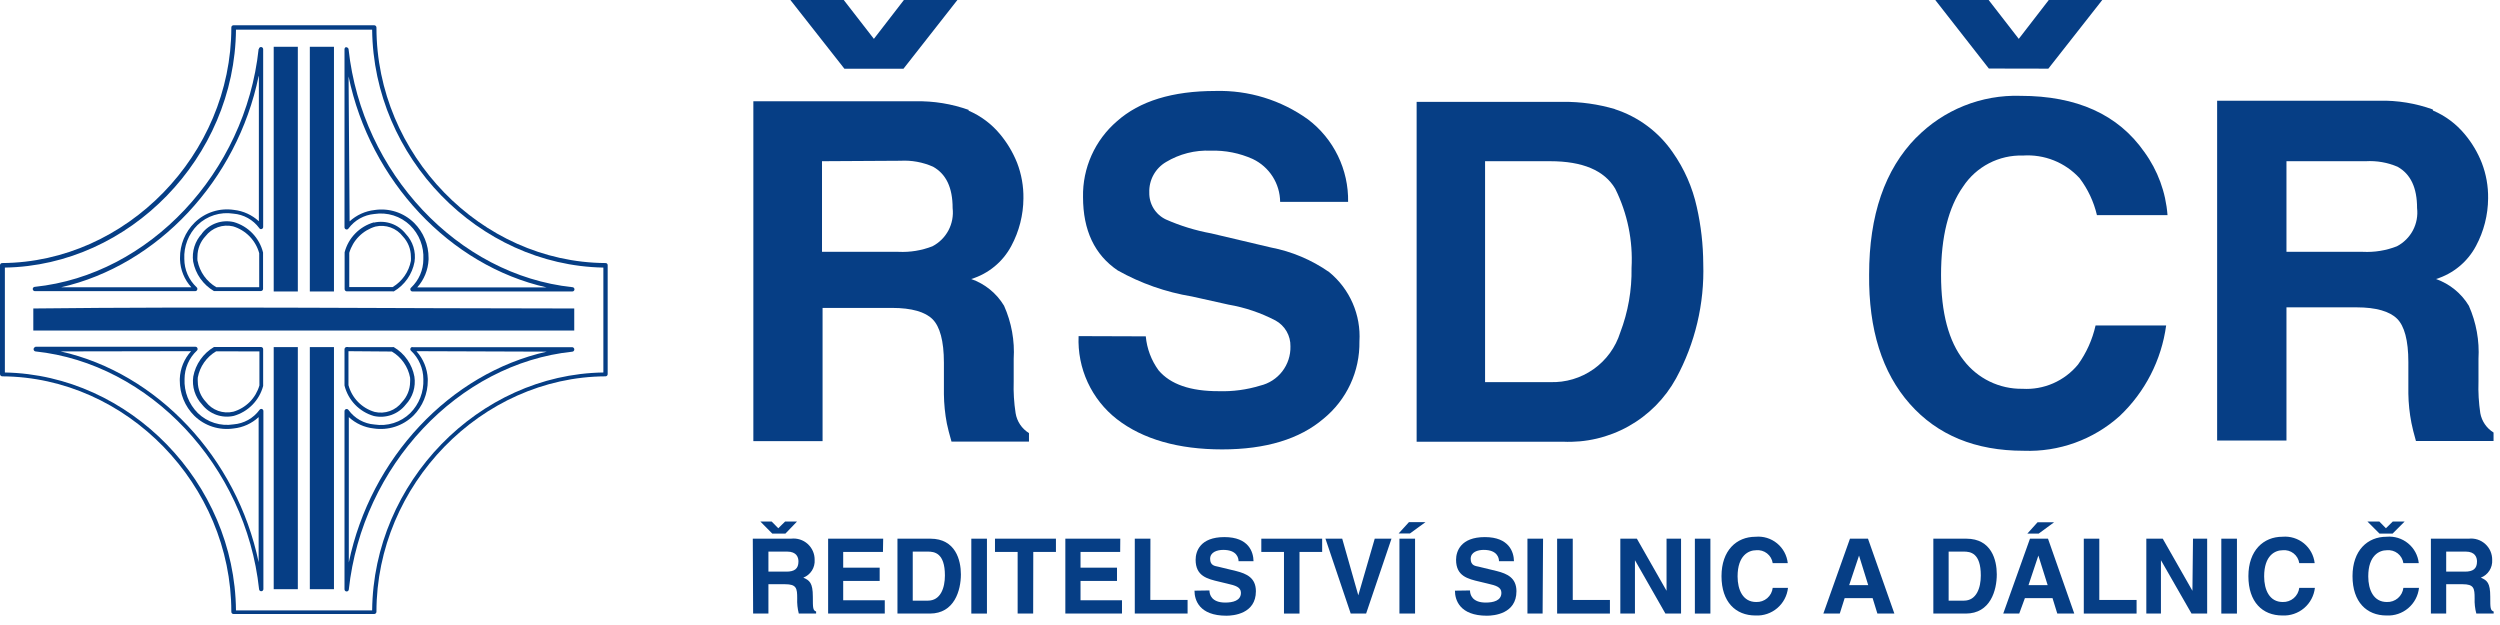 <?xml version="1.0" encoding="UTF-8"?>
<svg xmlns="http://www.w3.org/2000/svg" width="176" height="44" viewBox="0 0 176 44" fill="none">
  <g id="Vrstva_1" clip-path="url(#clip0_607_659)">
    <path id="Vector" d="M18.208 3.445C17.274 12.154 10.503 19.356 2.456 20.193C2.416 20.193 2.377 20.209 2.349 20.238C2.321 20.266 2.305 20.305 2.305 20.345C2.305 20.385 2.321 20.424 2.349 20.452C2.377 20.48 2.416 20.497 2.456 20.497H13.741C13.773 20.498 13.805 20.488 13.831 20.469C13.857 20.451 13.876 20.424 13.885 20.393C13.896 20.364 13.898 20.333 13.891 20.303C13.884 20.273 13.868 20.246 13.845 20.225C13.572 19.97 13.353 19.662 13.204 19.319C13.054 18.976 12.977 18.606 12.976 18.232C12.954 17.79 13.026 17.348 13.187 16.936C13.348 16.523 13.594 16.149 13.909 15.839C14.239 15.52 14.638 15.282 15.075 15.144C15.512 15.005 15.976 14.97 16.429 15.041C16.787 15.07 17.135 15.175 17.448 15.35C17.762 15.525 18.035 15.765 18.247 16.054C18.263 16.084 18.288 16.107 18.318 16.12C18.349 16.133 18.383 16.135 18.415 16.126C18.447 16.117 18.474 16.099 18.495 16.073C18.515 16.047 18.526 16.015 18.527 15.982V3.461C18.527 3.421 18.511 3.382 18.482 3.354C18.454 3.326 18.415 3.31 18.375 3.31C18.335 3.31 18.296 3.326 18.268 3.354C18.239 3.382 18.224 3.421 18.224 3.461M18.224 5.375V15.576C17.741 15.131 17.129 14.851 16.477 14.778C15.975 14.701 15.461 14.742 14.978 14.898C14.495 15.055 14.055 15.322 13.694 15.679C13.367 16.003 13.109 16.388 12.934 16.813C12.759 17.237 12.67 17.692 12.673 18.152V18.271C12.698 18.997 12.981 19.689 13.47 20.225H4.299C11.094 18.678 16.7 12.704 18.208 5.359L18.224 5.375Z" fill="#063E85"></path>
    <path id="Vector_2" d="M2.488 24.428C2.453 24.436 2.422 24.456 2.399 24.484C2.377 24.512 2.364 24.547 2.364 24.584C2.364 24.62 2.377 24.655 2.399 24.683C2.422 24.711 2.453 24.731 2.488 24.739C10.535 25.585 17.306 32.794 18.24 41.487C18.244 41.526 18.262 41.562 18.292 41.587C18.322 41.612 18.36 41.625 18.399 41.623C18.438 41.621 18.474 41.604 18.501 41.576C18.528 41.548 18.543 41.51 18.543 41.471V28.934C18.542 28.901 18.531 28.87 18.511 28.844C18.491 28.818 18.463 28.799 18.431 28.791C18.399 28.784 18.366 28.788 18.336 28.8C18.306 28.813 18.281 28.835 18.264 28.863C18.051 29.152 17.778 29.392 17.465 29.567C17.151 29.741 16.803 29.847 16.445 29.875C15.992 29.949 15.528 29.915 15.09 29.776C14.652 29.638 14.253 29.399 13.925 29.078C13.612 28.765 13.368 28.391 13.207 27.98C13.046 27.568 12.973 27.127 12.992 26.685C12.993 26.31 13.07 25.939 13.22 25.594C13.369 25.25 13.587 24.94 13.861 24.683C13.884 24.663 13.9 24.636 13.907 24.606C13.914 24.576 13.912 24.545 13.901 24.516C13.892 24.485 13.873 24.458 13.847 24.439C13.821 24.421 13.79 24.411 13.758 24.412H2.488M13.454 24.723C12.967 25.257 12.684 25.947 12.657 26.669V26.789C12.654 27.249 12.743 27.706 12.918 28.132C13.093 28.558 13.351 28.944 13.678 29.269C14.04 29.623 14.479 29.887 14.96 30.042C15.442 30.197 15.953 30.238 16.453 30.163C17.109 30.094 17.725 29.814 18.208 29.365V39.581C16.684 32.236 11.078 26.262 4.267 24.739L13.454 24.723Z" fill="#063E85"></path>
    <path id="Vector_3" d="M24.396 3.31C24.358 3.312 24.321 3.328 24.294 3.357C24.268 3.385 24.253 3.422 24.253 3.461V16.006C24.253 16.039 24.265 16.071 24.285 16.097C24.305 16.123 24.333 16.141 24.365 16.15C24.398 16.16 24.433 16.158 24.465 16.145C24.497 16.132 24.523 16.108 24.54 16.078C24.753 15.791 25.025 15.553 25.337 15.378C25.649 15.204 25.994 15.097 26.351 15.065C26.804 14.994 27.267 15.03 27.704 15.168C28.142 15.306 28.541 15.544 28.871 15.863C29.188 16.172 29.435 16.546 29.596 16.958C29.757 17.371 29.828 17.813 29.804 18.255C29.802 18.629 29.726 18.998 29.578 19.341C29.43 19.683 29.213 19.992 28.942 20.249C28.917 20.268 28.899 20.295 28.89 20.325C28.882 20.355 28.883 20.387 28.895 20.417C28.905 20.447 28.924 20.473 28.95 20.492C28.975 20.51 29.006 20.52 29.038 20.52H40.291C40.332 20.52 40.37 20.504 40.398 20.476C40.427 20.448 40.443 20.409 40.443 20.369C40.443 20.329 40.427 20.29 40.398 20.262C40.37 20.233 40.332 20.217 40.291 20.217C32.244 19.364 25.481 12.162 24.54 3.469C24.536 3.43 24.517 3.395 24.488 3.369C24.458 3.344 24.419 3.331 24.381 3.334M24.54 5.383C26.063 12.729 31.67 18.702 38.481 20.233H29.373C29.856 19.693 30.138 19.003 30.171 18.279V18.16C30.173 17.7 30.085 17.245 29.909 16.821C29.734 16.396 29.476 16.011 29.15 15.687C28.788 15.331 28.348 15.064 27.865 14.907C27.382 14.751 26.869 14.709 26.366 14.786C25.712 14.86 25.098 15.139 24.612 15.584L24.54 5.383Z" fill="#063E85"></path>
    <path id="Vector_4" d="M29.038 24.429C29.006 24.429 28.975 24.439 28.95 24.457C28.924 24.476 28.905 24.502 28.895 24.532C28.883 24.562 28.882 24.594 28.89 24.624C28.899 24.654 28.917 24.681 28.942 24.7C29.213 24.957 29.428 25.266 29.576 25.609C29.724 25.952 29.802 26.32 29.804 26.694C29.823 27.135 29.752 27.575 29.592 27.987C29.433 28.399 29.19 28.773 28.879 29.086C28.548 29.407 28.148 29.646 27.709 29.784C27.27 29.922 26.805 29.957 26.351 29.884C25.994 29.856 25.647 29.751 25.334 29.576C25.022 29.401 24.751 29.16 24.54 28.871C24.522 28.842 24.496 28.819 24.464 28.806C24.433 28.793 24.398 28.791 24.365 28.799C24.333 28.808 24.305 28.826 24.285 28.852C24.265 28.878 24.253 28.91 24.253 28.943V41.488C24.253 41.527 24.268 41.564 24.294 41.592C24.321 41.621 24.358 41.638 24.396 41.639C24.435 41.642 24.474 41.629 24.503 41.604C24.533 41.578 24.552 41.543 24.556 41.504C25.497 32.803 32.26 25.593 40.307 24.756C40.343 24.748 40.374 24.728 40.397 24.7C40.419 24.671 40.431 24.636 40.431 24.6C40.431 24.564 40.419 24.529 40.397 24.501C40.374 24.473 40.343 24.453 40.307 24.445H29.038M38.497 24.756C31.686 26.279 26.079 32.252 24.556 39.598V29.366C25.04 29.813 25.655 30.093 26.311 30.163C26.812 30.239 27.324 30.198 27.807 30.043C28.29 29.888 28.73 29.623 29.094 29.27C29.42 28.945 29.678 28.558 29.854 28.132C30.029 27.706 30.118 27.25 30.115 26.789V26.67C30.082 25.948 29.8 25.261 29.317 24.724L38.497 24.756Z" fill="#063E85"></path>
    <path id="Vector_5" d="M20.967 3.293H19.269V20.52H20.967V3.293Z" fill="#063E85"></path>
    <path id="Vector_6" d="M20.967 41.479H19.269V24.436H20.967V41.479Z" fill="#063E85"></path>
    <path id="Vector_7" d="M21.812 3.293H23.511V20.52H21.812V3.293Z" fill="#063E85"></path>
    <path id="Vector_8" d="M21.812 41.479H23.511V24.436H21.812V41.479Z" fill="#063E85"></path>
    <path id="Vector_9" d="M2.345 21.717V23.272H40.427V21.717C28.105 21.717 14.667 21.573 2.345 21.717Z" fill="#063E85"></path>
    <path id="Vector_10" d="M14.22 16.445C13.976 16.706 13.793 17.019 13.686 17.36C13.578 17.7 13.548 18.061 13.598 18.415C13.68 18.845 13.852 19.252 14.104 19.61C14.356 19.967 14.681 20.267 15.058 20.489H15.13H18.367C18.408 20.489 18.446 20.473 18.475 20.444C18.503 20.416 18.519 20.377 18.519 20.337V17.777C18.394 17.269 18.137 16.804 17.774 16.427C17.411 16.05 16.956 15.776 16.453 15.632C16.044 15.539 15.616 15.564 15.221 15.705C14.825 15.847 14.478 16.098 14.22 16.429M13.901 18.351C13.893 18.248 13.893 18.144 13.901 18.04C13.905 17.515 14.107 17.011 14.468 16.628C14.69 16.339 14.991 16.119 15.334 15.996C15.678 15.873 16.05 15.852 16.406 15.935C16.848 16.068 17.248 16.311 17.571 16.642C17.893 16.973 18.126 17.38 18.248 17.825C18.248 17.825 18.248 19.922 18.248 20.217H15.225C14.887 20.02 14.595 19.753 14.368 19.434C14.141 19.115 13.985 18.751 13.909 18.367L13.901 18.351Z" fill="#063E85"></path>
    <path id="Vector_11" d="M18.263 24.429H15.137H15.065C14.687 24.651 14.362 24.952 14.11 25.311C13.858 25.67 13.686 26.079 13.606 26.51C13.556 26.864 13.585 27.225 13.693 27.566C13.801 27.907 13.983 28.219 14.228 28.48C14.486 28.811 14.833 29.061 15.229 29.203C15.624 29.344 16.051 29.37 16.461 29.278C16.958 29.135 17.409 28.866 17.771 28.497C18.133 28.128 18.393 27.672 18.526 27.172V24.588C18.527 24.568 18.524 24.547 18.517 24.528C18.51 24.509 18.499 24.491 18.485 24.476C18.471 24.461 18.454 24.449 18.435 24.441C18.416 24.433 18.395 24.429 18.375 24.429H18.263ZM18.263 24.74V27.132C18.138 27.57 17.904 27.97 17.584 28.293C17.263 28.616 16.866 28.854 16.429 28.983C16.073 29.068 15.701 29.047 15.357 28.924C15.012 28.801 14.712 28.58 14.491 28.289C14.132 27.909 13.93 27.408 13.925 26.885C13.917 26.782 13.917 26.678 13.925 26.574C13.996 26.193 14.148 25.831 14.371 25.513C14.594 25.195 14.882 24.929 15.217 24.732L18.263 24.74Z" fill="#063E85"></path>
    <path id="Vector_12" d="M26.319 15.655C25.822 15.797 25.371 16.066 25.011 16.435C24.65 16.804 24.391 17.261 24.261 17.761V20.361C24.263 20.4 24.28 20.438 24.308 20.466C24.336 20.494 24.373 20.51 24.413 20.512H27.651C27.677 20.519 27.704 20.519 27.73 20.512C28.106 20.29 28.43 19.99 28.68 19.633C28.931 19.275 29.102 18.868 29.182 18.439C29.237 18.085 29.211 17.724 29.104 17.382C28.998 17.041 28.814 16.728 28.568 16.469C28.309 16.137 27.96 15.885 27.563 15.744C27.166 15.603 26.738 15.578 26.327 15.671M24.588 17.801C24.715 17.363 24.951 16.963 25.273 16.64C25.595 16.317 25.993 16.079 26.43 15.95C26.785 15.868 27.155 15.89 27.498 16.013C27.84 16.136 28.14 16.355 28.361 16.644C28.721 17.027 28.923 17.531 28.927 18.056C28.935 18.159 28.935 18.263 28.927 18.367C28.855 18.747 28.703 19.108 28.482 19.425C28.261 19.743 27.975 20.01 27.643 20.209H24.588V17.801Z" fill="#063E85"></path>
    <path id="Vector_13" d="M24.516 24.429H24.404C24.364 24.431 24.325 24.448 24.297 24.478C24.269 24.508 24.253 24.547 24.253 24.588V27.14C24.378 27.648 24.635 28.113 24.998 28.49C25.361 28.867 25.816 29.141 26.319 29.286C26.729 29.378 27.158 29.353 27.555 29.212C27.951 29.07 28.3 28.82 28.56 28.488C28.805 28.228 28.989 27.916 29.095 27.574C29.201 27.233 29.228 26.872 29.174 26.518C29.095 26.087 28.925 25.679 28.674 25.32C28.424 24.96 28.099 24.659 27.722 24.437C27.696 24.43 27.669 24.43 27.642 24.437H24.516M27.587 24.748C27.92 24.945 28.207 25.212 28.428 25.53C28.65 25.848 28.801 26.209 28.871 26.59C28.879 26.694 28.879 26.797 28.871 26.901C28.866 27.424 28.663 27.925 28.304 28.305C28.085 28.595 27.785 28.816 27.443 28.939C27.1 29.062 26.729 29.083 26.374 28.999C25.932 28.869 25.529 28.628 25.207 28.299C24.884 27.969 24.652 27.562 24.532 27.116V24.724L27.587 24.748Z" fill="#063E85"></path>
    <path id="Vector_14" d="M16.437 1.778C16.417 1.778 16.396 1.782 16.377 1.791C16.358 1.799 16.341 1.811 16.327 1.825C16.313 1.84 16.302 1.858 16.295 1.877C16.288 1.897 16.285 1.917 16.286 1.938C16.286 10.87 8.9 18.463 0.152 18.519C0.132 18.519 0.112 18.523 0.094 18.53C0.075 18.538 0.058 18.549 0.044 18.563C0.03 18.577 0.019 18.594 0.012 18.612C0.004 18.631 0 18.65 0 18.67V26.342C0.002 26.382 0.019 26.419 0.047 26.447C0.075 26.475 0.112 26.492 0.152 26.494C8.924 26.542 16.286 34.134 16.286 43.067C16.285 43.087 16.288 43.108 16.295 43.127C16.302 43.147 16.313 43.164 16.327 43.179C16.341 43.194 16.358 43.206 16.377 43.214C16.396 43.222 16.417 43.226 16.437 43.226H26.343C26.385 43.226 26.425 43.209 26.455 43.18C26.485 43.15 26.502 43.109 26.502 43.067C26.502 34.134 33.887 26.542 42.628 26.494C42.648 26.494 42.668 26.49 42.686 26.482C42.705 26.475 42.721 26.464 42.735 26.45C42.749 26.436 42.761 26.419 42.768 26.4C42.776 26.382 42.78 26.362 42.78 26.342V18.67C42.781 18.65 42.778 18.63 42.771 18.611C42.763 18.592 42.752 18.575 42.738 18.56C42.724 18.546 42.706 18.535 42.688 18.528C42.669 18.521 42.648 18.517 42.628 18.519C33.855 18.463 26.502 10.87 26.502 1.938C26.502 1.896 26.485 1.855 26.455 1.825C26.425 1.795 26.385 1.778 26.343 1.778H16.437ZM26.199 2.089C26.287 11.07 33.68 18.67 42.477 18.838V26.223C33.704 26.358 26.287 33.959 26.199 42.971H16.613C16.533 33.991 9.132 26.39 0.343 26.223V18.838C9.116 18.694 16.533 11.094 16.613 2.089H26.199Z" fill="#063E85"></path>
    <path id="Vector_15" d="M59.448 4.841L55.644 0H59.4L61.522 2.736L63.635 0H67.4L63.603 4.841H59.448Z" fill="#063E85"></path>
    <path id="Vector_16" d="M68.173 7.784C69.04 8.153 69.806 8.725 70.406 9.451C70.907 10.054 71.311 10.732 71.603 11.46C71.911 12.261 72.063 13.114 72.049 13.973C72.041 15.139 71.748 16.286 71.196 17.314C70.601 18.434 69.585 19.272 68.373 19.643C69.34 19.981 70.158 20.647 70.686 21.525C71.21 22.699 71.442 23.983 71.364 25.266V26.861C71.34 27.605 71.385 28.35 71.499 29.086C71.545 29.374 71.653 29.649 71.816 29.891C71.978 30.133 72.191 30.337 72.44 30.49V31.088H66.985C66.834 30.561 66.722 30.131 66.658 29.812C66.528 29.131 66.459 28.439 66.451 27.746V25.529C66.451 23.998 66.164 22.985 65.653 22.474C65.143 21.964 64.194 21.677 62.798 21.677H57.909V31.056H53.036V7.13H64.449C65.731 7.103 67.007 7.311 68.213 7.744M57.869 11.349V17.729H63.253C64.069 17.768 64.884 17.635 65.645 17.338C66.126 17.087 66.519 16.695 66.773 16.215C67.026 15.735 67.128 15.19 67.065 14.65C67.065 13.207 66.61 12.258 65.693 11.739C64.967 11.417 64.174 11.272 63.38 11.317L57.869 11.349Z" fill="#063E85"></path>
    <path id="Vector_17" d="M80.663 23.679C80.741 24.543 81.052 25.37 81.564 26.071C82.394 27.055 83.805 27.544 85.799 27.539C86.787 27.57 87.773 27.438 88.718 27.148C89.335 27.002 89.884 26.648 90.272 26.145C90.659 25.643 90.863 25.023 90.847 24.388C90.856 24.017 90.763 23.65 90.577 23.328C90.392 23.005 90.121 22.741 89.795 22.562C88.756 22.021 87.639 21.644 86.485 21.445L83.909 20.871C82.074 20.568 80.307 19.947 78.685 19.037C77.058 17.936 76.245 16.214 76.245 13.869C76.226 12.858 76.431 11.856 76.844 10.934C77.258 10.011 77.87 9.192 78.637 8.533C80.232 7.114 82.542 6.404 85.568 6.404C87.9 6.34 90.189 7.043 92.084 8.406C92.978 9.083 93.7 9.962 94.19 10.971C94.681 11.98 94.926 13.09 94.907 14.212H90.122C90.116 13.58 89.933 12.962 89.593 12.429C89.253 11.896 88.77 11.469 88.2 11.197C87.269 10.777 86.254 10.575 85.233 10.607C84.13 10.559 83.037 10.836 82.091 11.405C81.719 11.623 81.413 11.937 81.205 12.315C80.997 12.692 80.895 13.119 80.91 13.55C80.9 13.945 81.004 14.335 81.211 14.672C81.418 15.009 81.718 15.278 82.075 15.448C83.096 15.899 84.167 16.228 85.265 16.429L89.452 17.418C90.933 17.701 92.338 18.293 93.575 19.157C94.291 19.744 94.857 20.492 95.227 21.341C95.597 22.189 95.761 23.113 95.704 24.037C95.721 25.076 95.503 26.105 95.065 27.047C94.627 27.989 93.981 28.82 93.176 29.477C91.493 30.912 89.109 31.638 86.038 31.638C82.968 31.638 80.456 30.928 78.629 29.509C77.746 28.82 77.041 27.929 76.572 26.913C76.103 25.896 75.885 24.781 75.933 23.663L80.663 23.679Z" fill="#063E85"></path>
    <path id="Vector_18" d="M113.688 7.688C115.341 8.223 116.771 9.288 117.756 10.719C118.574 11.879 119.151 13.192 119.455 14.579C119.751 15.887 119.903 17.224 119.909 18.566C119.999 21.379 119.338 24.165 117.995 26.637C117.218 28.054 116.057 29.223 114.647 30.011C113.237 30.799 111.633 31.175 110.02 31.096H99.731V7.17H110.02C111.269 7.157 112.514 7.332 113.712 7.688M104.549 11.349V26.901H109.126C110.217 26.94 111.291 26.621 112.183 25.991C113.075 25.362 113.736 24.457 114.063 23.415C114.617 21.965 114.887 20.422 114.861 18.869C114.967 16.941 114.572 15.017 113.712 13.287C112.947 11.995 111.418 11.349 109.126 11.349H104.549Z" fill="#063E85"></path>
    <path id="Vector_19" d="M134.903 9.69C135.856 8.719 137 7.955 138.263 7.449C139.526 6.942 140.881 6.703 142.241 6.747C146.212 6.747 149.118 8.063 150.958 10.695C151.907 11.997 152.473 13.538 152.593 15.145H147.624C147.403 14.203 146.988 13.317 146.404 12.545C145.901 11.997 145.282 11.569 144.592 11.293C143.901 11.017 143.158 10.9 142.416 10.95C141.584 10.925 140.759 11.113 140.021 11.497C139.282 11.881 138.654 12.448 138.197 13.143C137.166 14.605 136.65 16.676 136.65 19.356C136.65 22.028 137.192 24.038 138.245 25.37C138.73 26.002 139.356 26.513 140.073 26.86C140.791 27.208 141.579 27.383 142.376 27.371C143.117 27.416 143.858 27.285 144.539 26.988C145.22 26.691 145.82 26.238 146.292 25.665C146.886 24.84 147.306 23.904 147.528 22.913H152.497C152.166 25.352 151.009 27.604 149.219 29.294C147.37 30.953 144.947 31.828 142.464 31.734C139.066 31.734 136.395 30.633 134.449 28.432C132.503 26.231 131.548 23.195 131.586 19.324C131.586 15.15 132.691 11.936 134.903 9.682M140.015 4.825L136.243 0H140L142.121 2.736L144.234 0H147.999L144.203 4.833L140.015 4.825Z" fill="#063E85"></path>
    <path id="Vector_20" d="M171.287 7.784C172.154 8.153 172.919 8.725 173.52 9.451C174.024 10.052 174.428 10.731 174.716 11.46C175.025 12.261 175.177 13.114 175.163 13.973C175.154 15.139 174.861 16.286 174.31 17.314C173.716 18.433 172.704 19.27 171.494 19.643C172.46 19.984 173.278 20.649 173.807 21.525C174.328 22.701 174.56 23.983 174.485 25.266V26.861C174.46 27.605 174.503 28.35 174.613 29.086C174.664 29.366 174.773 29.632 174.934 29.867C175.095 30.102 175.303 30.301 175.546 30.45V31.048H170.083C169.931 30.522 169.827 30.091 169.764 29.772C169.631 29.091 169.559 28.4 169.548 27.706V25.489C169.548 23.958 169.269 22.945 168.751 22.435C168.232 21.924 167.291 21.637 165.904 21.637H160.967V31.016H156.086V7.09H167.499C168.781 7.061 170.057 7.27 171.263 7.704M160.967 11.349V17.729H166.35C167.166 17.77 167.982 17.637 168.743 17.338C169.224 17.087 169.617 16.695 169.871 16.215C170.124 15.735 170.226 15.19 170.162 14.651C170.162 13.207 169.708 12.258 168.791 11.74C168.084 11.438 167.317 11.304 166.55 11.349H160.967Z" fill="#063E85"></path>
    <path id="Vector_21" d="M52.997 37.922H55.692C55.902 37.898 56.115 37.918 56.316 37.981C56.517 38.045 56.703 38.151 56.86 38.292C57.017 38.434 57.142 38.607 57.227 38.8C57.311 38.993 57.354 39.203 57.351 39.414C57.369 39.68 57.301 39.946 57.158 40.171C57.014 40.396 56.803 40.57 56.554 40.666C56.984 40.858 57.224 41.017 57.224 42.006C57.224 42.803 57.224 42.963 57.455 43.051V43.194H56.235C56.145 42.845 56.108 42.485 56.123 42.126C56.123 41.408 56.075 41.129 55.262 41.129H54.097V43.194H53.02L52.997 37.922ZM55.294 37.564H54.368L53.531 36.718H54.328L54.791 37.189L55.27 36.718H56.107L55.294 37.564ZM55.365 40.243C55.931 40.243 56.211 40.044 56.211 39.526C56.211 39.246 56.091 38.832 55.413 38.832H54.097V40.243H55.365Z" fill="#063E85"></path>
    <path id="Vector_22" d="M62.16 38.856H59.361V39.965H61.929V40.898H59.361V42.261H62.288V43.195H58.3V37.923H62.176L62.16 38.856Z" fill="#063E85"></path>
    <path id="Vector_23" d="M63.181 37.923H65.501C67.272 37.923 67.647 39.438 67.647 40.435C67.647 41.56 67.192 43.195 65.462 43.195H63.181V37.923ZM64.257 42.285H65.326C66.219 42.285 66.522 41.384 66.522 40.515C66.522 38.92 65.781 38.832 65.31 38.832H64.257V42.285Z" fill="#063E85"></path>
    <path id="Vector_24" d="M69.481 43.195H68.381V37.923H69.481V43.195Z" fill="#063E85"></path>
    <path id="Vector_25" d="M72.743 38.856H74.338V37.923H70.047V38.856H71.642V43.195H72.735L72.743 38.856Z" fill="#063E85"></path>
    <path id="Vector_26" d="M78.86 38.856H76.069V39.965H78.637V40.898H76.069V42.261H78.988V43.195H75V37.923H78.868L78.86 38.856Z" fill="#063E85"></path>
    <path id="Vector_27" d="M80.982 42.237H83.606V43.195H79.889V37.923H80.99L80.982 42.237Z" fill="#063E85"></path>
    <path id="Vector_28" d="M85.145 41.567C85.145 41.862 85.297 42.421 86.262 42.421C86.78 42.421 87.362 42.293 87.362 41.735C87.362 41.328 86.963 41.217 86.405 41.089L85.839 40.953C84.993 40.754 84.172 40.562 84.172 39.406C84.172 38.824 84.483 37.811 86.198 37.811C87.912 37.811 88.24 38.864 88.248 39.51H87.195C87.195 39.279 87.075 38.712 86.118 38.712C85.695 38.712 85.193 38.864 85.193 39.342C85.193 39.821 85.536 39.845 85.751 39.893L87.035 40.204C87.753 40.387 88.415 40.674 88.415 41.623C88.415 43.218 86.82 43.346 86.341 43.346C84.419 43.346 84.092 42.237 84.092 41.583L85.145 41.567Z" fill="#063E85"></path>
    <path id="Vector_29" d="M91.485 43.195H90.392V38.856H88.797V37.923H93.08V38.856H91.485V43.195Z" fill="#063E85"></path>
    <path id="Vector_30" d="M96.781 37.923H97.961L96.175 43.195H95.09L93.311 37.923H94.492L95.624 41.91L96.781 37.923Z" fill="#063E85"></path>
    <path id="Vector_31" d="M100.354 36.758H99.19L98.464 37.556H99.261L100.354 36.758ZM99.62 37.923H98.52V43.194H99.62V37.923Z" fill="#063E85"></path>
    <path id="Vector_32" d="M103.488 41.567C103.488 41.862 103.64 42.421 104.597 42.421C105.123 42.421 105.698 42.293 105.698 41.735C105.698 41.328 105.307 41.217 104.749 41.089L104.182 40.953C103.329 40.754 102.507 40.562 102.507 39.406C102.507 38.824 102.826 37.811 104.533 37.811C106.24 37.811 106.575 38.864 106.583 39.51H105.53C105.53 39.279 105.411 38.712 104.453 38.712C104.031 38.712 103.536 38.864 103.536 39.342C103.536 39.821 103.871 39.845 104.095 39.893L105.379 40.204C106.096 40.387 106.758 40.674 106.758 41.623C106.758 43.218 105.163 43.346 104.677 43.346C102.763 43.346 102.428 42.237 102.428 41.583L103.488 41.567Z" fill="#063E85"></path>
    <path id="Vector_33" d="M108.6 43.195H107.532V37.923H108.632L108.6 43.195Z" fill="#063E85"></path>
    <path id="Vector_34" d="M110.722 42.237H113.338V43.195H109.622V37.923H110.722V42.237Z" fill="#063E85"></path>
    <path id="Vector_35" d="M117.325 37.923H118.346V43.195H117.245L115.1 39.438V43.195H114.071V37.923H115.236L117.325 41.592V37.923Z" fill="#063E85"></path>
    <path id="Vector_36" d="M120.412 43.195H119.319V37.923H120.412V43.195Z" fill="#063E85"></path>
    <path id="Vector_37" d="M124.799 39.646C124.759 39.373 124.616 39.127 124.399 38.958C124.182 38.788 123.908 38.709 123.634 38.736C123.108 38.736 122.326 39.095 122.326 40.579C122.326 41.528 122.701 42.381 123.634 42.381C123.918 42.393 124.197 42.297 124.413 42.112C124.629 41.927 124.767 41.667 124.799 41.384H125.875C125.815 41.94 125.544 42.451 125.118 42.813C124.693 43.175 124.144 43.36 123.586 43.33C122.191 43.33 121.194 42.381 121.194 40.563C121.194 38.745 122.255 37.788 123.586 37.788C124.134 37.736 124.679 37.902 125.104 38.25C125.53 38.598 125.801 39.099 125.859 39.646H124.799Z" fill="#063E85"></path>
    <path id="Vector_38" d="M129.52 43.195H128.364L130.238 37.923H131.506L133.364 43.195H132.168L131.833 42.11H129.863L129.52 43.195ZM130.182 41.193H131.522L130.876 39.111L130.182 41.193Z" fill="#063E85"></path>
    <path id="Vector_39" d="M136.107 37.923H138.428C140.207 37.923 140.574 39.438 140.574 40.435C140.574 41.56 140.127 43.195 138.388 43.195H136.107V37.923ZM137.184 42.285H138.261C139.146 42.285 139.449 41.384 139.449 40.515C139.449 38.92 138.715 38.832 138.245 38.832H137.184V42.285Z" fill="#063E85"></path>
    <path id="Vector_40" d="M142.153 43.195H141.028L142.91 37.923H144.179L146.029 43.195H144.833L144.498 42.11H142.552L142.153 43.195ZM143.525 37.564H142.727L143.445 36.767H144.609L143.525 37.564ZM142.807 41.193H144.155L143.501 39.111L142.807 41.193Z" fill="#063E85"></path>
    <path id="Vector_41" d="M147.791 42.237H150.415V43.195H146.699V37.923H147.791V42.237Z" fill="#063E85"></path>
    <path id="Vector_42" d="M154.387 37.923H155.384V43.195H154.283L152.13 39.438V43.195H151.101V37.923H152.257L154.347 41.592L154.387 37.923Z" fill="#063E85"></path>
    <path id="Vector_43" d="M157.481 43.195H156.381V37.923H157.481V43.195Z" fill="#063E85"></path>
    <path id="Vector_44" d="M161.868 39.645C161.828 39.373 161.685 39.127 161.468 38.957C161.251 38.788 160.977 38.709 160.704 38.736C160.169 38.736 159.396 39.095 159.396 40.579C159.396 41.528 159.771 42.381 160.704 42.381C160.987 42.391 161.264 42.294 161.48 42.11C161.696 41.925 161.834 41.666 161.868 41.384H162.969C162.906 41.939 162.635 42.449 162.21 42.811C161.784 43.172 161.237 43.358 160.68 43.33C159.276 43.33 158.287 42.381 158.287 40.563C158.287 38.744 159.356 37.787 160.68 37.787C161.226 37.738 161.771 37.905 162.196 38.252C162.62 38.6 162.892 39.1 162.953 39.645H161.868Z" fill="#063E85"></path>
    <path id="Vector_45" d="M169.198 39.645C169.158 39.373 169.015 39.126 168.798 38.957C168.581 38.788 168.307 38.709 168.033 38.736C167.507 38.736 166.725 39.095 166.725 40.578C166.725 41.527 167.1 42.381 168.033 42.381C168.317 42.393 168.596 42.296 168.812 42.111C169.028 41.926 169.166 41.666 169.198 41.384H170.298C170.238 41.939 169.967 42.451 169.541 42.813C169.116 43.175 168.567 43.36 168.009 43.33C166.614 43.33 165.617 42.381 165.617 40.562C165.617 38.744 166.677 37.787 168.009 37.787C168.556 37.736 169.102 37.902 169.527 38.25C169.953 38.597 170.224 39.099 170.282 39.645H169.198ZM168.44 37.564H167.515L166.669 36.718H167.507L167.969 37.189L168.448 36.718H169.285L168.44 37.564Z" fill="#063E85"></path>
    <path id="Vector_46" d="M171.135 37.923H173.799C174.008 37.899 174.22 37.92 174.42 37.984C174.621 38.048 174.805 38.155 174.961 38.296C175.117 38.437 175.242 38.609 175.326 38.802C175.41 38.995 175.452 39.204 175.45 39.414C175.468 39.681 175.4 39.946 175.257 40.171C175.113 40.396 174.901 40.57 174.652 40.666C175.083 40.858 175.314 41.017 175.314 42.006C175.314 42.803 175.314 42.963 175.554 43.051V43.194H174.333C174.24 42.846 174.2 42.486 174.214 42.126C174.214 41.408 174.166 41.129 173.36 41.129H172.212V43.194H171.135V37.923ZM173.528 40.243C174.102 40.243 174.381 40.044 174.381 39.526C174.381 39.246 174.254 38.832 173.584 38.832H172.212V40.243H173.528Z" fill="#063E85"></path>
  </g>
  <defs>
    <clipPath id="clip0_607_659">
      <rect width="175.538" height="43.33" fill="white"></rect>
    </clipPath>
  </defs>
</svg>
